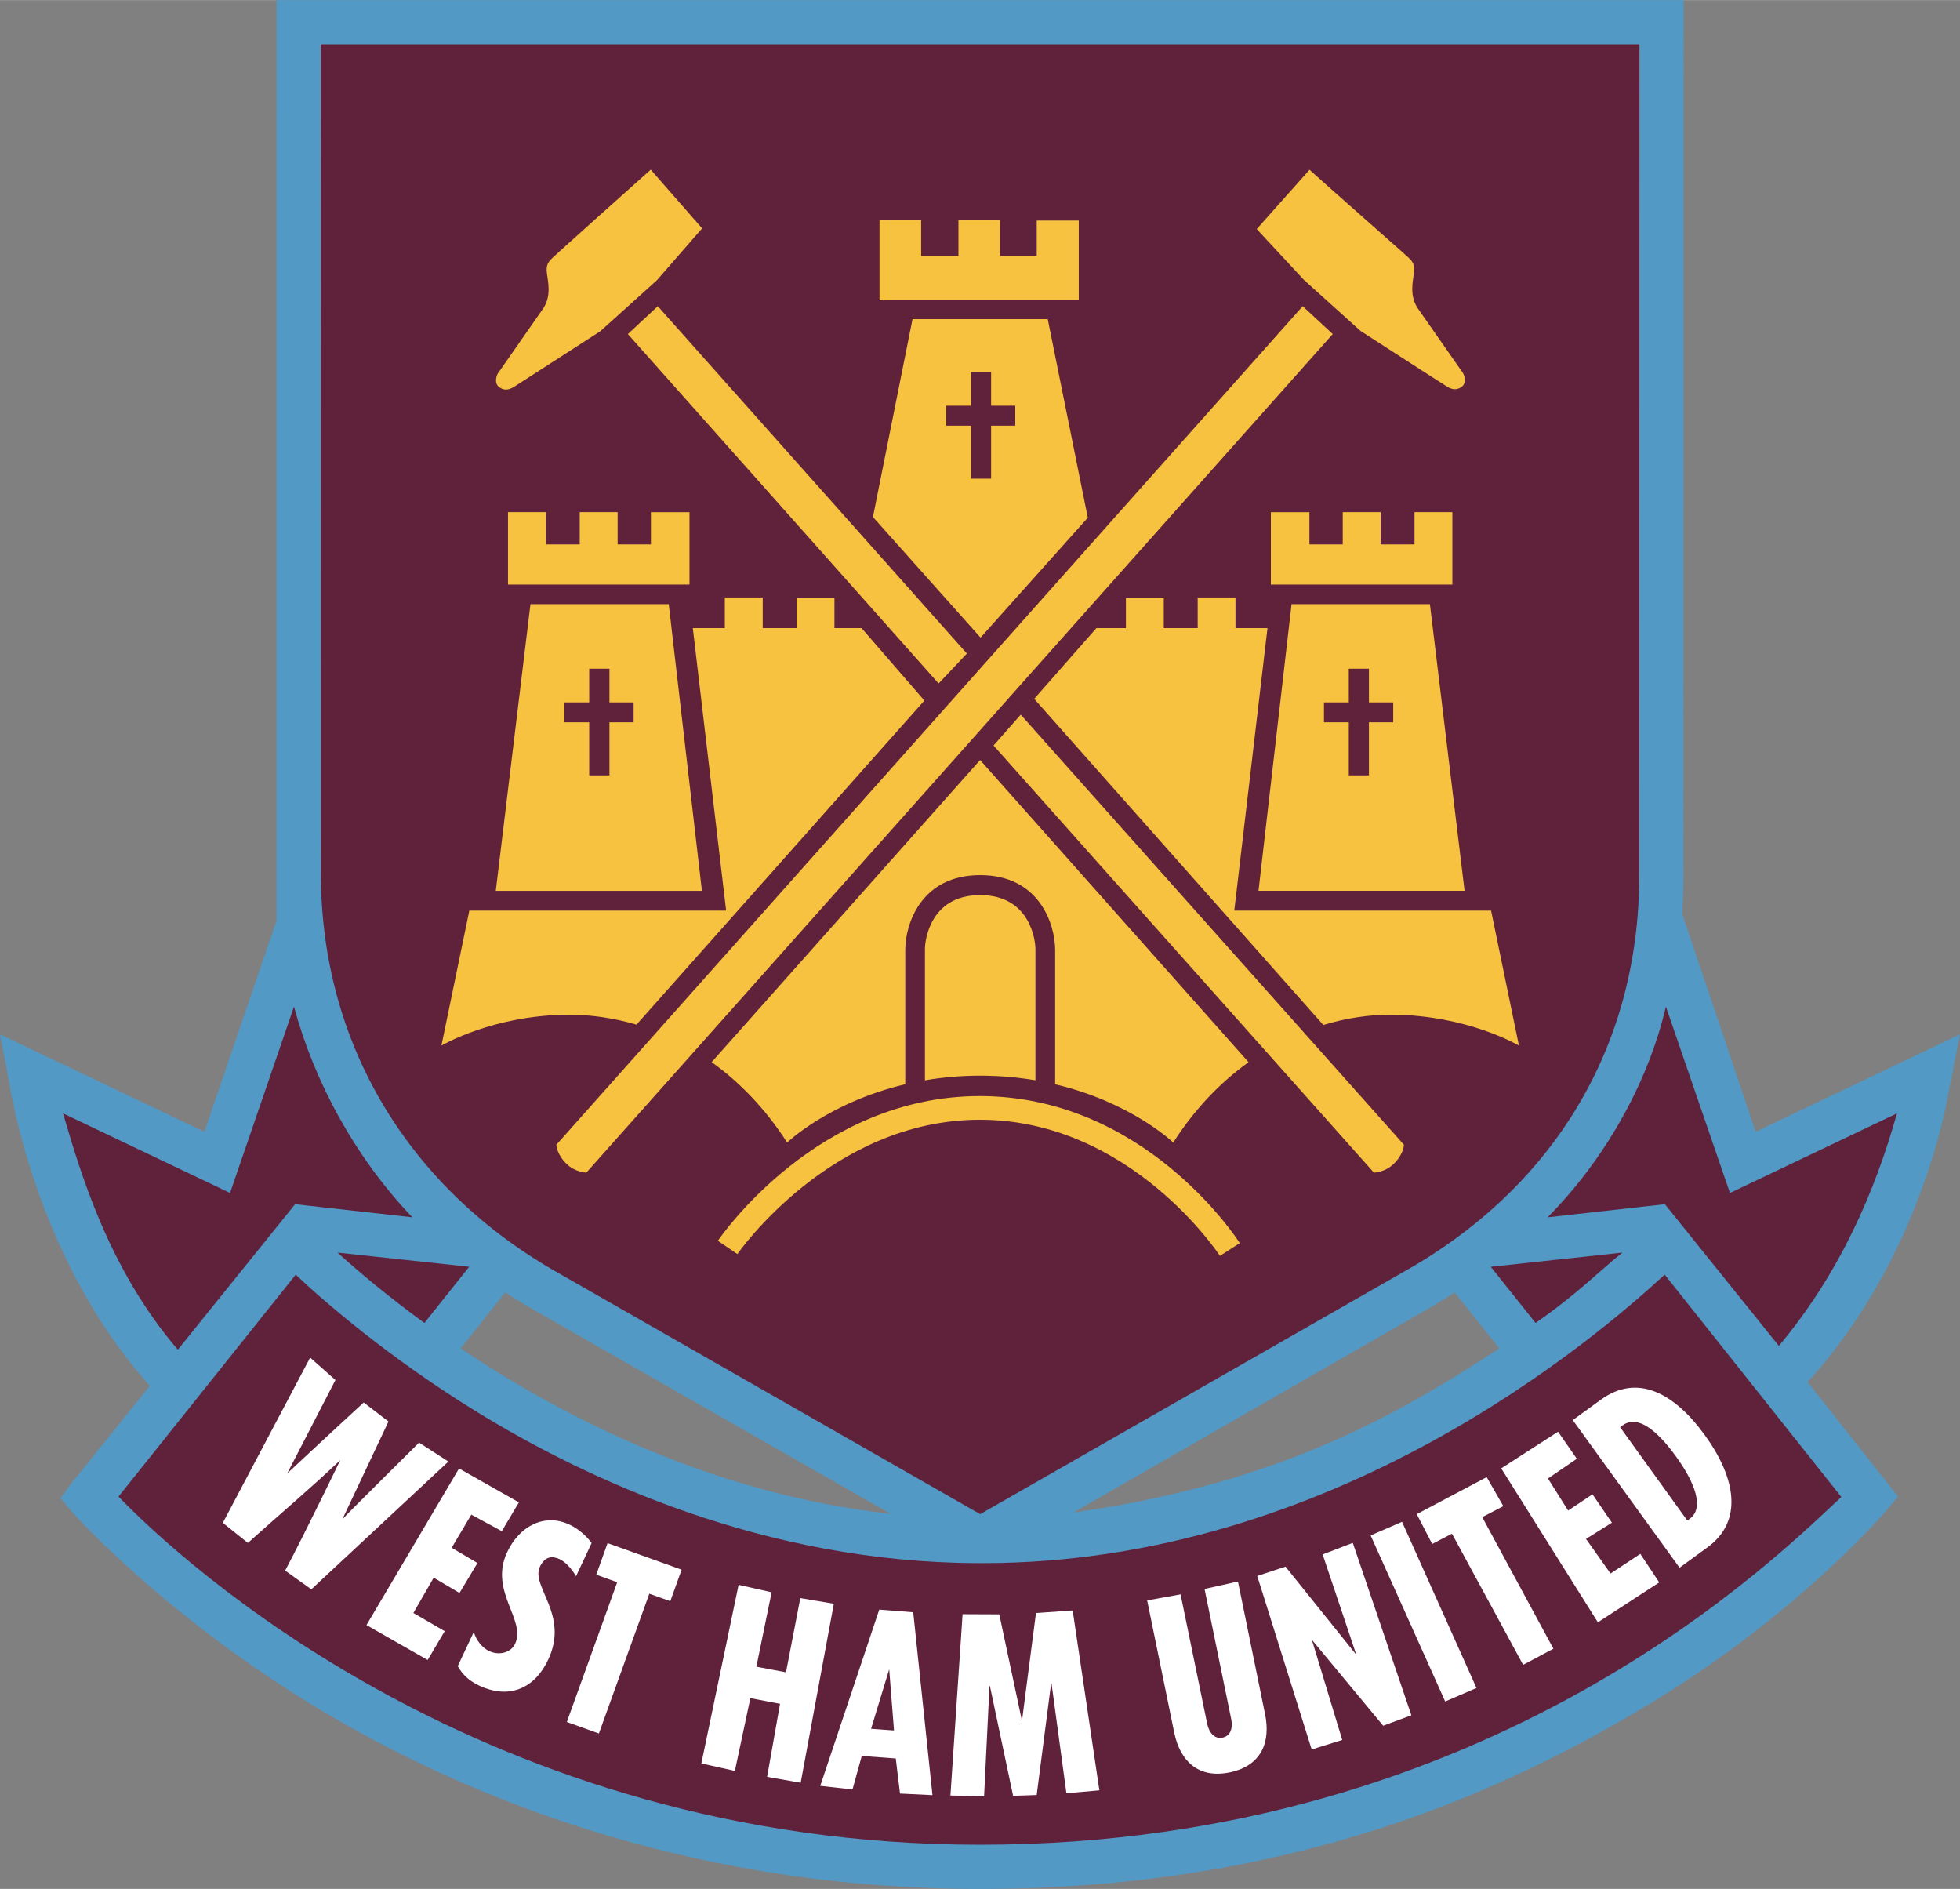 <svg height="2409" viewBox="0 0 800 770.809" width="2500" xmlns="http://www.w3.org/2000/svg"><rect x="0" y="0" width="800" height="770.809" fill="#808080" stroke="none"/><g fill-rule="evenodd"><path d="m438.131 617.212c84.215-11.866 132.956-40.274 173.848-66.993l-18.231-22.825c-4.47 2.904-10.959 6.818-15.759 9.476zm-250.11-66.993c41.798 28.12 102.817 59.371 175.558 67.549l-143.895-82.237a241.266 241.266 0 0 1 -13.473-8.137zm611.979-128.156-4.347 21.981c-.577 3.028-10.65 68.125-57.888 119.895l36.957 46.764-4.635 5.479c-1.318 1.545-37.308 43.652-99.274 80.609-57.001 33.971-143.05 74.018-270.793 74.018-123.15 0-215.729-40.541-271.68-74.553-60.833-36.937-97.791-77.911-99.068-79.456l-4.573-5.418 4.161-5.728 32.302-40.17c-47.133-52.428-57.186-122.697-57.784-125.911l-3.378-17.51 83.412 39.759 29.438-86.11.02-375.712h574.322l-.104 357.13c0 5.129-.164 10.918-.453 15.883l29.953 88.809z" fill="#5299c6"/><path d="m571.438 519.833-171.376 98.038-171.52-98.038c-62.028-34.753-97.564-94.289-97.564-163.383l-.082-338.404h538.271l-.082 339.084c-.001 71.566-36.443 128.897-97.647 162.703" fill="#60223b"/><path d="m401.236 637.854c143.071 0 249.699-91.446 278.23-117.732l72.103 90.745c-24.453 22.558-141.588 141.917-351.548 141.917-202.235 0-326.992-116.434-351.651-142.081l72.329-90.56c11.763 11.104 37.699 33.62 73.193 55.539 45.712 28.222 118.309 61.822 204.811 62.172z" fill="#60223b"/><path d="m679.549 491.384-47.876 5.356c22.476-22.681 40.707-53.644 48.288-85.986l26.142 76.057 68.167-32.487c-9.022 32.055-23.34 65.201-48.205 94.886z" fill="#60223b"/><path d="m662.204 511.14c-8.92 7.045-18.19 16.728-35.434 28.717l-18.293-22.929zm-470.702 5.788-18.272 22.929c-15.615-11.392-27.625-21.61-35.454-28.717z" fill="#60223b"/><path d="m72.596 550.754c-28.49-33.105-39.965-73.008-46.866-96.431l59.021 28.12 9.147 4.367 3.275-9.559 22.825-66.499c8.343 30.88 25.091 61.698 48.308 85.986l-47.855-5.356z" fill="#60223b"/></g><path d="m136.911 563.135-19.694 38.152c10.712-10.074 31.23-28.985 31.23-28.985l10.115 7.766-18.602 39.429.144.104c-.144-.104 30.942-30.922 30.942-30.922l11.969 7.726-55.931 52.14-10.691-7.643c8.075-15.203 22.516-45.115 22.516-45.115-11.722 11.187-23.896 21.384-37.719 33.826l-10.239-8.199 35.639-67.425zm50.451 36.093 24.432 13.843-6.983 11.742-12.443-6.736-8.014 13.514 10.527 6.222-7.334 12.215-10.526-6.242-8.303 14.421 12.793 7.416-6.963 11.763-24.967-14.256zm6.015 66.745c1.01 3.338 3.337 6.387 6.304 7.787 4.285 1.998 8.941.474 10.548-2.945 4.635-9.848-10.712-21.445-3.234-37.411 5.15-10.959 15.471-15.965 25.483-11.248 3.09 1.422 6.53 4.162 9.002 7.499l-6.366 13.555c-1.627-2.843-4.264-5.851-6.592-6.921-3.008-1.422-6.077-1.34-8.158 3.049-3.791 8.096 12.051 19.487 3.42 37.843-6.036 12.854-16.934 15.944-28.099 10.712-3.853-1.833-6.695-4.161-8.858-7.992zm71.649-15.636-20.58 57.043-13.082-4.697 20.56-57.022-8.549-3.09 4.614-12.876 30.221 10.836-4.615 12.855zm61.78 77.149-13.699-2.41 5.274-29.809-12.113-2.307-6.324 29.685-13.679-3.049 15.203-72.884 13.473 3.049-6.222 30.365 12.093 2.286 5.851-30.282 13.678 2.307zm45.94-69.568 7.849 74.615-13.246-.639-1.73-14.317-13.885-1.03-3.77 13.679-13.164-1.462 24.082-71.938zm-7.849 48.226-1.957-24.968-7.396 24.288zm42.973-47.381 9.146 42.952h.186l5.644-43.487 14.977-1.051 10.897 73.399-13.452 1.195-6.077-44.827h-.165l-5.892 45.548-9.62.329-9.476-44.846h-.164l-2.206 44.991-13.74-.268 4.965-73.997zm73.997-8.158 10.795 52.489c1.05 5.048 3.729 6.51 6.365 5.975 2.616-.557 4.491-2.967 3.42-7.993l-10.795-52.676 13.638-3.028 11.042 54.015c2.349 11.269-1.236 21.116-14.358 23.855-13.103 2.72-20.333-4.902-22.682-16.15l-11.063-54.015zm42.828-11.31 28.594 35.577.165-.061-13.597-40.501 12.299-4.717 23.917 70.371-11.516 4.244-28.82-34.732-.165.041 12.278 40.5-12.463 3.893-22.228-70.804zm65.18 55.024-30.427-67.755 12.813-5.562 30.386 67.817zm15.121-75.233 29.046 53.706-12.36 6.571-29.047-53.52-8.075 4.203-6.283-12.175 28.532-15.1 6.798 11.845zm7.746-19.9 23.196-14.956 7.663 11.042-11.783 8.055 8.24 13.081 9.929-6.634 7.931 11.579-10.568 6.632 10.012 14.112 12.154-8.014 7.726 11.64-25.05 16.295zm29.212-19.694 11.392-8.282c14.853-10.815 29.851-2.966 42.437 14.338 12.608 17.325 15.966 35.082 1.134 45.877l-11.393 8.302zm46.742 40.995 1.01-.742c5.994-4.347 2.184-14.688-5.748-25.585s-15.718-16.893-21.692-12.504l-1.01.721z" fill="#fff"/><g fill="#f7c240"><path d="m265.603 69.197 20.971 23.958-18.438 21.157-23.114 20.827s-32.755 21.136-35.227 22.702c-2.452 1.524-4.429 1.401-6.201-.021-1.792-1.442-1.339-4.717.454-6.654l17.778-25.483c3.316-5.212 1.813-10.856 1.4-14.214-.433-3.337.495-4.594 2.411-6.407 1.628-1.565 31.622-28.469 39.966-35.865m117.505 209.693-126.837-142.597 12.216-11.372 126.157 141.752zm33.517 12.71 156.42 175.537s-.103 3.935-4.306 7.911c-3.481 3.317-7.951 3.461-7.951 3.461l-155.267-174.322zm96.328-198.156 19.262 20.745 23.113 20.827s32.734 21.136 35.228 22.661c2.451 1.565 4.429 1.421 6.221 0 1.771-1.421 1.318-4.697-.474-6.654l-17.778-25.462c-3.296-5.233-1.813-10.856-1.4-14.214.433-3.337-.494-4.615-2.41-6.428-1.648-1.565-32.281-28.449-40.213-35.68zm-273.637 385.064 304.661-342.215-12.257-11.372-304.64 342.216s.083 3.935 4.285 7.911c3.481 3.316 7.951 3.46 7.951 3.46m61.657 33.229c.392-.536 38.215-54.818 98.944-54.818 61.473 0 97.667 55.003 98.018 55.56l8.096-5.212c-1.545-2.451-39.285-60.009-106.113-60.009-65.9 0-105.269 56.631-106.916 59.062zm-93.629-273.224v-29.542h15.45v13.164h13.824v-13.164h15.47v13.164h13.597v-13.143h15.738v29.521zm311.377 0v-29.521h15.738v13.143h13.597v-13.164h15.471v13.164h13.823v-13.164h15.45v29.542zm-96.596 46.639 25.38-28.861h12.051v-12.216h15.45v12.216h13.844v-12.505h15.43v12.505h13.061l-13.555 115.28h104.815l11.371 55.085s-21.239-12.607-52.305-12.607c-9.022 0-18.293 1.38-27.522 4.203zm-162.332 132.956c-8.981-2.658-18.561-4.059-27.316-4.059-31.066 0-52.305 12.607-52.305 12.607l11.392-55.085h104.815l-13.596-115.28h13.061v-12.505h15.471v12.505h13.823v-12.216h15.45v12.216h11.083l25.627 29.562zm99.192-295.638v-32.817h16.995v14.771h15.224v-14.771h16.995v14.771h14.956v-14.462h17.16v32.508z"/><path d="m369.491 442.54v-54.962c.021-10.547 6.448-30.489 30.571-30.489s30.571 19.941 30.612 30.51v55.023l-.041-.185c31.271 7.375 48.246 23.793 48.246 23.793 8.734-13.699 19.282-24.597 30.736-32.796l-109.573-123.314-109.575 123.294c11.454 8.178 22.001 19.097 30.818 32.816 0 0 16.872-16.336 48.04-23.752z"/><path d="m377.525 440.871v-53.932c.021-2.184 1.565-21.692 22.537-21.692 20.992 0 22.537 19.508 22.558 21.733v53.891l-.062-.062c-6.922-1.174-14.482-1.875-22.599-1.875h.227c-8.179 0-15.78.701-22.764 1.916zm-91.033-77.375h-84.133l14.152-116.99h56.445zm-27.873-76.902h-9.867v-13.741h-8.261v13.741h-10.136v8.137h10.136v21.651h8.261v-21.651h9.867zm268.548-40.089h56.466l14.152 116.99h-84.112zm41.49 40.089h-9.909v-13.741h-8.22v13.741h-10.135v8.137h10.135v21.651h8.22v-21.651h9.909zm-212.351-75.645 16.151-80.754h55.188l16.356 81.042-43.775 48.926zm58.094-45.424h-9.867v-13.741h-8.22v13.741h-10.156v8.158h10.156v21.631h8.22v-21.631h9.867z"/></g></svg>